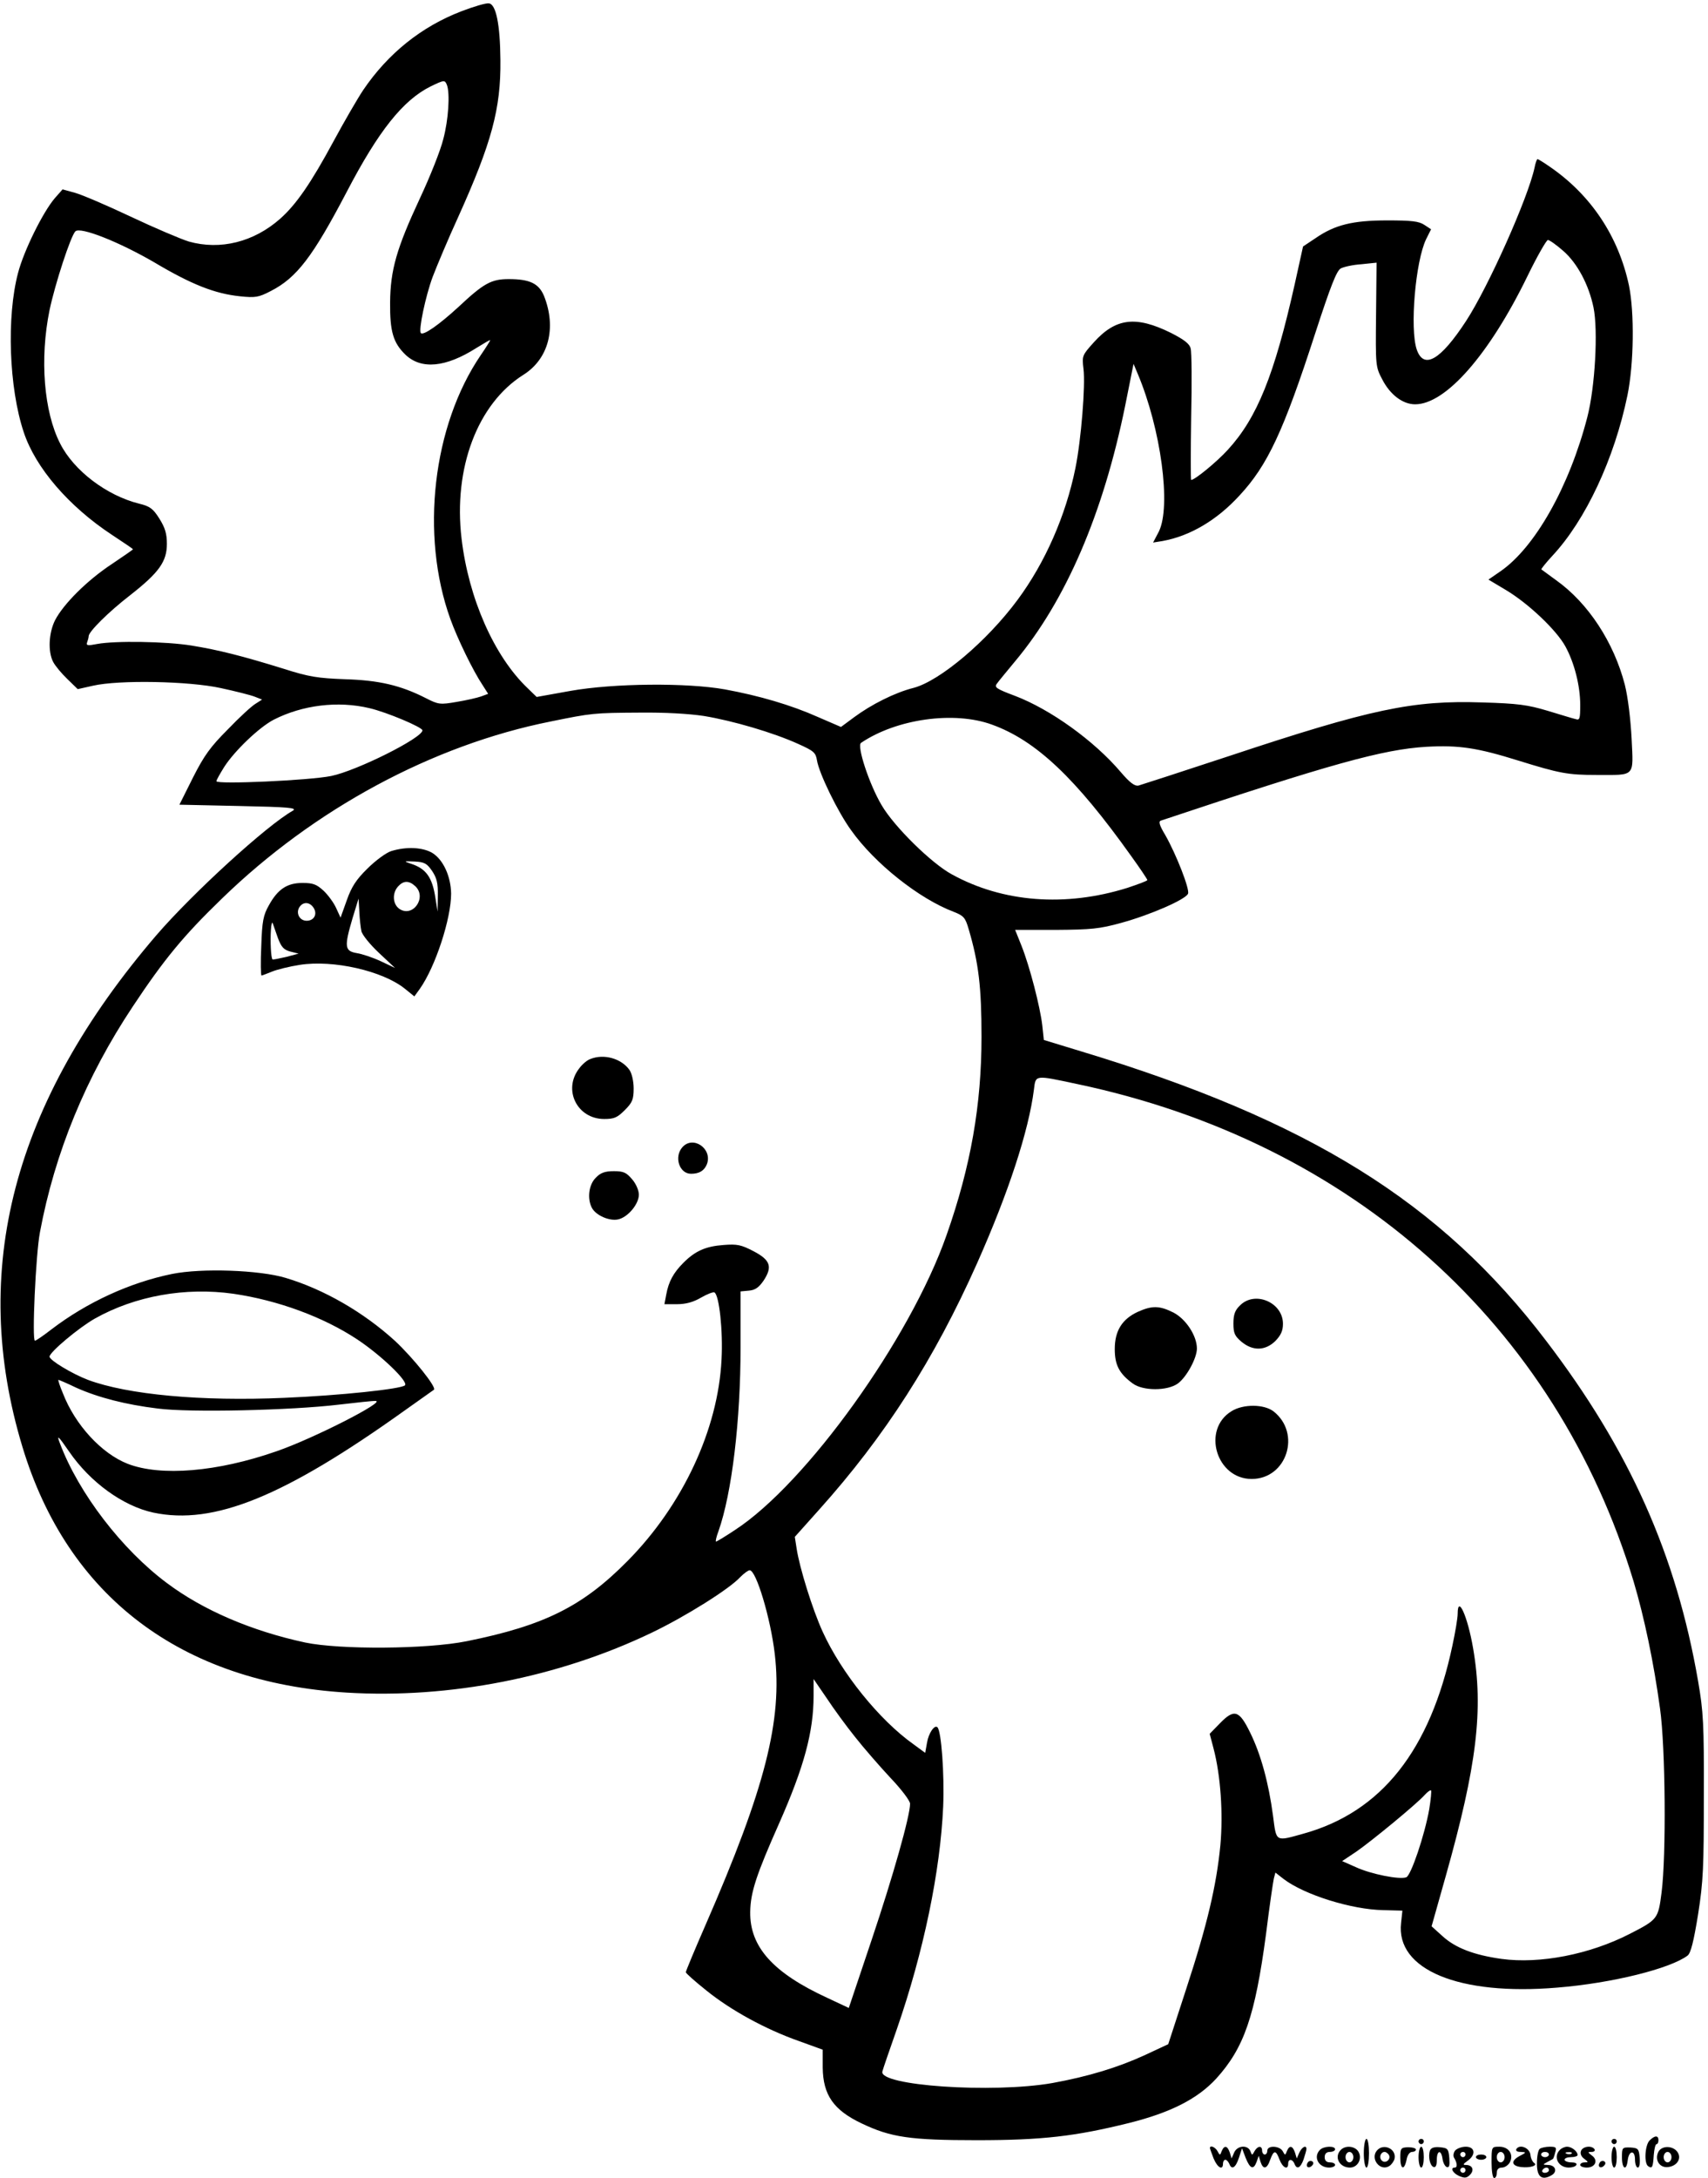 <?xml version="1.0" standalone="no"?>
<!DOCTYPE svg PUBLIC "-//W3C//DTD SVG 20010904//EN"
 "http://www.w3.org/TR/2001/REC-SVG-20010904/DTD/svg10.dtd">
<svg version="1.0" xmlns="http://www.w3.org/2000/svg"
 width="655pt" height="835pt" viewBox="0 0 655 835"
 preserveAspectRatio="xMidYMid meet">

<g transform="translate(0,835) scale(0.1,-0.1)"
fill="#000000" stroke="none">
<path d="M1770 8307 c-154 -59 -282 -162 -377 -302 -22 -33 -73 -121 -113
-195 -88 -163 -144 -244 -206 -299 -101 -89 -229 -121 -350 -87 -32 10 -133
53 -224 96 -91 43 -187 84 -213 91 l-47 13 -30 -34 c-46 -54 -119 -202 -141
-287 -44 -167 -35 -439 22 -610 45 -136 172 -284 339 -394 44 -29 80 -53 80
-55 0 -1 -37 -27 -82 -57 -94 -62 -185 -153 -217 -215 -24 -48 -28 -120 -7
-160 8 -15 32 -44 54 -65 l40 -39 58 13 c99 23 369 18 491 -9 56 -12 115 -27
130 -33 l28 -11 -25 -16 c-14 -8 -62 -52 -106 -98 -67 -67 -91 -100 -134 -185
l-52 -104 229 -5 c191 -4 224 -7 206 -18 -101 -57 -384 -316 -523 -477 -550
-641 -719 -1285 -514 -1962 173 -573 608 -903 1243 -942 393 -24 813 58 1171
230 129 62 297 167 339 213 14 14 30 26 36 26 25 0 80 -184 96 -320 30 -255
-36 -514 -265 -1039 -42 -96 -76 -178 -76 -182 0 -4 36 -36 80 -71 93 -75 226
-148 354 -193 l91 -33 0 -68 c1 -106 42 -164 150 -215 111 -53 185 -64 440
-64 254 0 379 15 585 66 160 40 263 93 334 170 107 118 149 240 191 554 13
105 27 200 30 213 l6 23 32 -25 c79 -60 260 -117 382 -119 l73 -2 -5 -47 c-21
-179 222 -280 599 -248 211 17 434 73 500 123 12 10 23 53 40 158 20 127 22
181 22 454 1 277 -2 324 -22 440 -84 485 -263 886 -583 1305 -404 531 -909
845 -1785 1110 l-141 43 -6 56 c-8 70 -48 226 -80 306 l-24 60 156 0 c136 1
168 4 251 27 110 30 248 90 256 112 7 17 -45 150 -87 224 -23 38 -27 53 -17
56 650 217 851 273 1018 283 125 7 196 -4 353 -53 158 -49 189 -55 300 -55
150 0 141 -10 134 140 -4 75 -14 158 -26 206 -42 162 -140 313 -264 401 -28
21 -54 39 -56 41 -2 1 17 25 42 52 128 137 238 373 288 615 25 122 27 317 6
421 -40 188 -145 347 -304 456 -23 16 -44 29 -47 29 -2 0 -8 -15 -11 -32 -25
-117 -178 -459 -263 -589 -98 -150 -162 -187 -189 -109 -27 80 -5 338 36 423
l19 38 -26 17 c-21 14 -50 17 -142 17 -133 0 -201 -17 -275 -68 l-48 -32 -32
-145 c-78 -348 -144 -512 -257 -635 -42 -46 -126 -115 -140 -115 -2 0 -2 108
0 240 3 132 2 251 -2 264 -4 18 -25 34 -76 60 -134 66 -211 57 -295 -36 -45
-50 -46 -52 -40 -102 8 -63 -9 -273 -31 -381 -37 -182 -116 -362 -222 -505
-117 -158 -297 -310 -398 -337 -72 -18 -163 -64 -229 -113 l-50 -37 -88 38
c-103 46 -226 82 -357 106 -145 26 -426 24 -594 -6 l-128 -23 -35 34 c-128
122 -226 344 -253 573 -32 270 61 517 237 628 97 61 128 180 79 303 -20 47
-54 64 -135 64 -67 0 -96 -16 -192 -106 -75 -69 -135 -111 -145 -101 -10 10
18 142 45 215 16 42 60 147 99 232 127 282 163 413 161 599 -1 138 -17 215
-44 218 -11 2 -58 -12 -105 -30z m-56 -283 c12 -32 6 -133 -14 -207 -10 -42
-51 -145 -90 -228 -89 -191 -113 -274 -114 -399 -1 -111 12 -154 58 -199 61
-59 155 -50 273 25 29 18 53 32 53 30 0 -2 -16 -28 -36 -57 -185 -271 -233
-690 -117 -1012 27 -75 87 -199 124 -254 l21 -33 -27 -10 c-14 -5 -57 -15 -94
-21 -63 -11 -70 -10 -117 14 -98 50 -181 69 -311 73 -105 4 -138 9 -235 40
-158 49 -249 72 -353 89 -98 16 -294 19 -363 6 -36 -7 -42 -6 -38 6 3 8 6 19
6 24 0 17 75 92 159 157 111 87 141 129 141 197 0 39 -7 62 -29 97 -24 38 -36
47 -77 57 -125 31 -251 127 -303 230 -63 122 -79 326 -41 512 21 100 81 284
99 302 19 19 169 -41 303 -119 143 -85 232 -120 329 -130 58 -6 71 -4 117 20
100 51 161 131 292 381 121 232 215 351 322 404 52 25 54 25 62 5z m4281 -636
c54 -47 98 -130 116 -217 18 -88 6 -306 -24 -421 -69 -266 -201 -500 -334
-591 l-45 -31 67 -40 c87 -52 194 -154 228 -216 35 -64 57 -152 57 -225 0 -52
-2 -59 -17 -54 -10 2 -58 17 -108 32 -77 23 -114 28 -250 32 -267 9 -428 -25
-970 -205 -182 -60 -339 -111 -350 -114 -14 -2 -33 12 -67 52 -102 120 -269
240 -405 292 -72 27 -81 33 -70 47 6 9 38 47 70 86 195 233 338 567 422 980
l32 160 16 -38 c89 -211 129 -508 81 -605 l-22 -42 37 6 c104 19 207 79 294
174 108 116 169 246 291 623 59 181 82 240 98 248 11 6 47 14 79 16 l58 6 -2
-199 c-2 -196 -2 -200 24 -249 30 -58 78 -95 126 -95 117 0 284 190 431 492
37 76 72 137 78 138 6 0 33 -19 59 -42z m-4578 -1753 c65 -15 203 -73 203 -85
0 -29 -252 -155 -350 -175 -83 -17 -440 -33 -440 -20 0 5 14 29 30 55 40 62
134 152 190 181 110 56 246 73 367 44z m1283 -30 c109 -18 264 -63 361 -107
60 -27 67 -33 72 -63 8 -50 80 -198 131 -268 90 -127 261 -263 394 -313 38
-15 44 -22 57 -67 38 -129 49 -221 49 -412 0 -260 -41 -496 -134 -760 -139
-397 -538 -953 -812 -1131 -36 -24 -69 -44 -72 -44 -3 0 1 18 9 39 52 147 85
425 85 708 l0 212 32 3 c24 2 38 12 56 38 35 53 27 79 -38 113 -48 25 -63 28
-115 24 -69 -5 -109 -23 -154 -68 -38 -38 -57 -72 -66 -122 l-7 -37 48 0 c34
0 63 8 92 25 24 14 48 23 52 20 18 -11 33 -146 27 -257 -13 -268 -149 -559
-361 -773 -171 -173 -318 -247 -616 -307 -154 -31 -486 -33 -620 -5 -204 44
-390 123 -530 228 -172 128 -338 344 -410 535 -14 36 -7 30 35 -31 81 -118
207 -209 323 -234 232 -49 502 61 966 393 55 39 104 74 110 78 12 8 -79 122
-150 188 -121 110 -272 197 -419 241 -100 30 -321 38 -435 15 -162 -33 -327
-109 -462 -212 -31 -24 -60 -44 -64 -44 -12 0 3 330 19 415 57 306 177 597
356 866 120 181 195 272 342 414 354 344 809 589 1261 679 157 32 164 33 343
34 93 1 186 -4 245 -13z m1104 -33 c169 -61 321 -205 534 -504 34 -47 62 -89
62 -92 0 -3 -35 -16 -77 -30 -237 -74 -477 -56 -673 52 -79 43 -221 183 -269
265 -48 81 -96 228 -79 239 136 92 357 123 502 70z m327 -1378 c1054 -222
1836 -922 2134 -1908 41 -138 77 -310 101 -486 21 -149 24 -564 6 -705 -13
-102 -15 -104 -122 -159 -154 -79 -345 -116 -492 -96 -106 15 -177 42 -227 88
l-41 37 55 195 c118 419 145 636 104 872 -21 122 -59 206 -59 131 0 -16 -9
-70 -20 -121 -85 -402 -272 -639 -572 -722 -108 -30 -103 -33 -116 68 -17 128
-47 237 -88 320 -42 86 -61 92 -117 34 l-38 -39 15 -57 c27 -103 37 -249 26
-370 -15 -154 -50 -304 -131 -551 l-69 -212 -88 -41 c-104 -48 -219 -83 -357
-108 -229 -40 -669 -10 -651 45 2 9 27 81 55 161 103 297 167 606 178 855 5
123 -7 288 -22 303 -11 11 -34 -22 -40 -59 l-7 -39 -45 33 c-131 93 -276 273
-348 431 -39 85 -89 246 -100 319 l-7 45 93 104 c253 282 442 577 606 945 121
272 198 508 218 666 7 57 2 56 166 21z m-3236 -804 c171 -25 345 -89 475 -175
92 -61 197 -162 183 -176 -14 -14 -247 -39 -463 -48 -318 -14 -600 12 -753 69
-60 23 -147 75 -147 89 0 17 112 111 174 146 155 87 347 121 531 95z m-603
-360 c85 -38 190 -65 313 -80 121 -16 513 -7 695 15 69 8 132 15 140 14 44 0
-240 -145 -380 -193 -226 -79 -443 -97 -570 -48 -100 39 -202 149 -249 271
-12 28 -19 51 -17 51 2 0 33 -13 68 -30z m2987 -1339 c33 -42 94 -112 135
-156 43 -45 76 -89 76 -100 0 -47 -65 -277 -147 -521 l-88 -262 -81 38 c-209
96 -299 196 -297 330 1 76 24 144 111 340 95 215 132 350 132 489 l0 64 50
-73 c27 -41 76 -108 109 -149z m2202 -277 c-18 -101 -70 -254 -88 -261 -25
-10 -136 12 -194 39 l-52 23 54 36 c58 40 232 183 263 218 11 12 21 19 24 17
2 -3 -1 -35 -7 -72z"/>
<path d="M1500 5087 c-19 -6 -60 -36 -91 -67 -43 -42 -61 -70 -79 -121 l-24
-67 -17 37 c-9 20 -31 50 -48 66 -27 25 -41 30 -81 30 -59 0 -95 -24 -129 -86
-21 -37 -26 -60 -29 -156 -3 -62 -2 -113 1 -113 2 0 20 7 40 15 19 8 68 20
107 26 128 20 317 -23 402 -91 l37 -30 21 29 c60 85 120 269 120 365 -1 66
-30 130 -72 156 -37 22 -100 25 -158 7z m157 -76 c18 -27 23 -47 22 -95 l-1
-61 -8 51 c-12 81 -36 114 -95 133 -28 9 -27 10 15 8 38 -2 47 -7 67 -36z
m-65 -58 c47 -43 -9 -123 -61 -87 -25 18 -28 60 -4 86 20 22 41 23 65 1z
m-206 -173 c3 -14 33 -51 67 -83 l62 -58 -55 26 c-30 14 -72 28 -92 31 -47 8
-48 25 -16 134 l23 75 3 -50 c1 -27 5 -61 8 -75z m-183 89 c15 -24 1 -49 -27
-49 -29 0 -44 33 -25 56 15 18 38 15 52 -7z m-137 -116 c13 -34 22 -44 47 -51
l32 -8 -49 -13 c-27 -6 -50 -11 -51 -9 -6 5 -9 70 -6 113 1 22 5 33 7 25 3 -8
12 -34 20 -57z"/>
<path d="M2264 4290 c-12 -4 -31 -20 -42 -35 -65 -82 -9 -195 95 -195 38 0 50
5 79 34 29 29 34 41 34 83 0 28 -7 58 -16 71 -31 44 -98 63 -150 42z"/>
<path d="M2617 3952 c-33 -37 -12 -102 33 -102 32 0 51 12 61 37 22 59 -53
111 -94 65z"/>
<path d="M2285 3835 c-27 -26 -34 -80 -15 -116 16 -29 67 -51 100 -44 38 8 80
59 80 95 0 16 -11 42 -26 59 -22 26 -33 31 -70 31 -34 0 -51 -6 -69 -25z"/>
<path d="M4755 3345 c-19 -18 -25 -35 -25 -69 0 -37 5 -48 31 -70 43 -36 91
-35 130 3 21 22 29 39 29 66 0 82 -108 128 -165 70z"/>
<path d="M4364 3321 c-61 -28 -89 -73 -89 -143 0 -61 17 -94 69 -132 39 -29
133 -29 173 0 33 24 73 97 73 134 0 49 -42 113 -90 138 -54 27 -82 27 -136 3z"/>
<path d="M4723 2940 c-115 -70 -59 -260 77 -260 135 0 191 175 84 259 -36 28
-116 29 -161 1z"/>
<path d="M6326 144 c-18 -18 -22 -89 -5 -99 15 -10 18 -4 21 43 2 23 6 42 11
42 4 0 7 7 7 15 0 19 -14 19 -34 -1z"/>
<path d="M5230 95 c0 -30 5 -55 10 -55 6 0 10 25 10 55 0 30 -4 55 -10 55 -5
0 -10 -25 -10 -55z"/>
<path d="M5440 140 c0 -5 5 -10 10 -10 6 0 10 5 10 10 0 6 -4 10 -10 10 -5 0
-10 -4 -10 -10z"/>
<path d="M6180 140 c0 -5 5 -10 10 -10 6 0 10 5 10 10 0 6 -4 10 -10 10 -5 0
-10 -4 -10 -10z"/>
<path d="M4640 115 c0 -3 7 -21 14 -40 15 -36 36 -47 36 -20 0 8 4 15 9 15 5
0 11 -7 15 -15 9 -25 24 -17 37 22 l12 37 14 -37 c17 -42 30 -47 42 -15 l8 23
7 -23 c10 -31 25 -28 37 8 14 38 22 38 36 0 12 -31 33 -41 33 -15 0 19 16 19
24 0 9 -24 23 -17 35 16 6 18 11 36 11 40 0 17 -17 8 -27 -13 l-10 -23 -7 23
c-9 26 -21 29 -31 5 -6 -17 -7 -17 -16 0 -12 21 -59 23 -59 2 0 -8 -4 -15 -10
-15 -5 0 -10 7 -10 15 0 20 -17 19 -29 -2 -9 -17 -10 -17 -16 0 -10 25 -50 22
-62 -5 l-10 -23 -7 23 c-9 26 -21 29 -31 5 -6 -17 -7 -17 -16 0 -9 16 -29 24
-29 12z"/>
<path d="M5062 108 c-27 -27 -6 -68 35 -68 13 0 23 5 23 10 0 6 -9 10 -20 10
-13 0 -20 7 -20 20 0 13 7 20 20 20 11 0 20 5 20 10 0 14 -43 13 -58 -2z"/>
<path d="M5142 108 c-27 -27 -6 -68 35 -68 29 0 48 33 33 60 -12 22 -49 27
-68 8z m48 -28 c0 -11 -7 -20 -15 -20 -8 0 -15 9 -15 20 0 11 7 20 15 20 8 0
15 -9 15 -20z"/>
<path d="M5280 105 c-26 -32 13 -81 48 -59 9 6 18 19 20 28 8 38 -43 61 -68
31z m46 -16 c10 -17 -13 -36 -27 -22 -12 12 -4 33 11 33 5 0 12 -5 16 -11z"/>
<path d="M5370 78 c0 -45 15 -51 24 -8 3 18 12 30 21 30 8 0 15 4 15 9 0 5
-13 9 -30 9 -28 -1 -30 -4 -30 -40z"/>
<path d="M5440 80 c0 -22 5 -40 10 -40 6 0 10 18 10 40 0 22 -4 40 -10 40 -5
0 -10 -18 -10 -40z"/>
<path d="M5484 106 c-8 -22 -1 -59 14 -64 8 -2 12 7 12 27 0 38 17 41 22 4 2
-14 9 -28 16 -31 10 -3 12 6 10 34 -3 36 -6 39 -36 42 -21 2 -34 -2 -38 -12z"/>
<path d="M5580 105 c-6 -8 -8 -20 -4 -27 12 -19 14 -38 3 -38 -19 0 -8 -21 16
-32 21 -9 29 -9 42 4 18 18 10 38 -15 38 -13 0 -12 3 6 16 33 23 29 54 -7 54
-16 0 -34 -7 -41 -15z m40 -15 c0 -5 -4 -10 -10 -10 -5 0 -10 5 -10 10 0 6 5
10 10 10 6 0 10 -4 10 -10z m0 -60 c0 -5 -4 -10 -10 -10 -5 0 -10 5 -10 10 0
6 5 10 10 10 6 0 10 -4 10 -10z"/>
<path d="M5720 60 c0 -33 4 -60 10 -60 6 0 10 9 10 20 0 13 7 20 20 20 10 0
24 9 30 20 16 30 -4 60 -40 60 -30 0 -30 0 -30 -60z m50 20 c0 -11 -7 -20 -15
-20 -8 0 -15 9 -15 20 0 11 7 20 15 20 8 0 15 -9 15 -20z"/>
<path d="M5815 111 c-3 -7 3 -11 17 -11 22 -1 22 -2 -5 -16 -34 -18 -31 -38 7
-42 34 -4 65 6 49 16 -6 4 -13 18 -14 32 -4 26 -41 41 -54 21z"/>
<path d="M5905 112 c-6 -4 -11 -28 -11 -54 -1 -53 18 -69 55 -48 25 13 17 40
-13 40 -21 1 -21 1 -1 12 11 6 21 11 21 12 1 1 5 11 8 24 6 19 4 22 -21 22
-15 0 -33 -4 -38 -8z m35 -22 c0 -5 -7 -10 -15 -10 -8 0 -15 5 -15 10 0 6 7
10 15 10 8 0 15 -4 15 -10z m0 -60 c0 -5 -7 -10 -16 -10 -8 0 -12 5 -9 10 3 6
10 10 16 10 5 0 9 -4 9 -10z"/>
<path d="M5982 108 c-27 -27 -6 -68 34 -68 13 0 26 4 29 10 4 6 -5 10 -19 10
-14 0 -26 5 -26 10 0 6 11 10 25 10 14 0 25 4 25 8 0 14 -23 32 -40 32 -9 0
-21 -5 -28 -12z m45 -14 c-3 -3 -12 -4 -19 -1 -8 3 -5 6 6 6 11 1 17 -2 13 -5z"/>
<path d="M6063 104 c-4 -11 1 -22 12 -30 17 -13 17 -14 2 -14 -9 0 -17 -4 -17
-10 0 -5 11 -10 25 -10 33 0 45 28 20 46 -17 13 -17 14 -1 14 9 0 14 5 11 10
-10 16 -45 12 -52 -6z"/>
<path d="M6180 80 c0 -22 5 -40 10 -40 6 0 10 18 10 40 0 22 -4 40 -10 40 -5
0 -10 -18 -10 -40z"/>
<path d="M6220 79 c0 -44 17 -54 22 -12 4 39 28 42 28 4 0 -17 5 -31 11 -31 6
0 9 16 7 38 -3 34 -6 37 -35 39 -32 1 -33 0 -33 -38z"/>
<path d="M6360 101 c-16 -31 4 -63 37 -59 34 4 52 32 37 56 -16 26 -60 28 -74
3z m50 -21 c0 -11 -7 -20 -15 -20 -8 0 -15 9 -15 20 0 11 7 20 15 20 8 0 15
-9 15 -20z"/>
<path d="M5660 80 c0 -5 9 -10 20 -10 11 0 20 5 20 10 0 6 -9 10 -20 10 -11 0
-20 -4 -20 -10z"/>
<path d="M5015 59 c-10 -15 3 -25 16 -12 7 7 7 13 1 17 -6 3 -14 1 -17 -5z"/>
<path d="M6135 59 c-10 -15 3 -25 16 -12 7 7 7 13 1 17 -6 3 -14 1 -17 -5z"/>
</g>
</svg>
